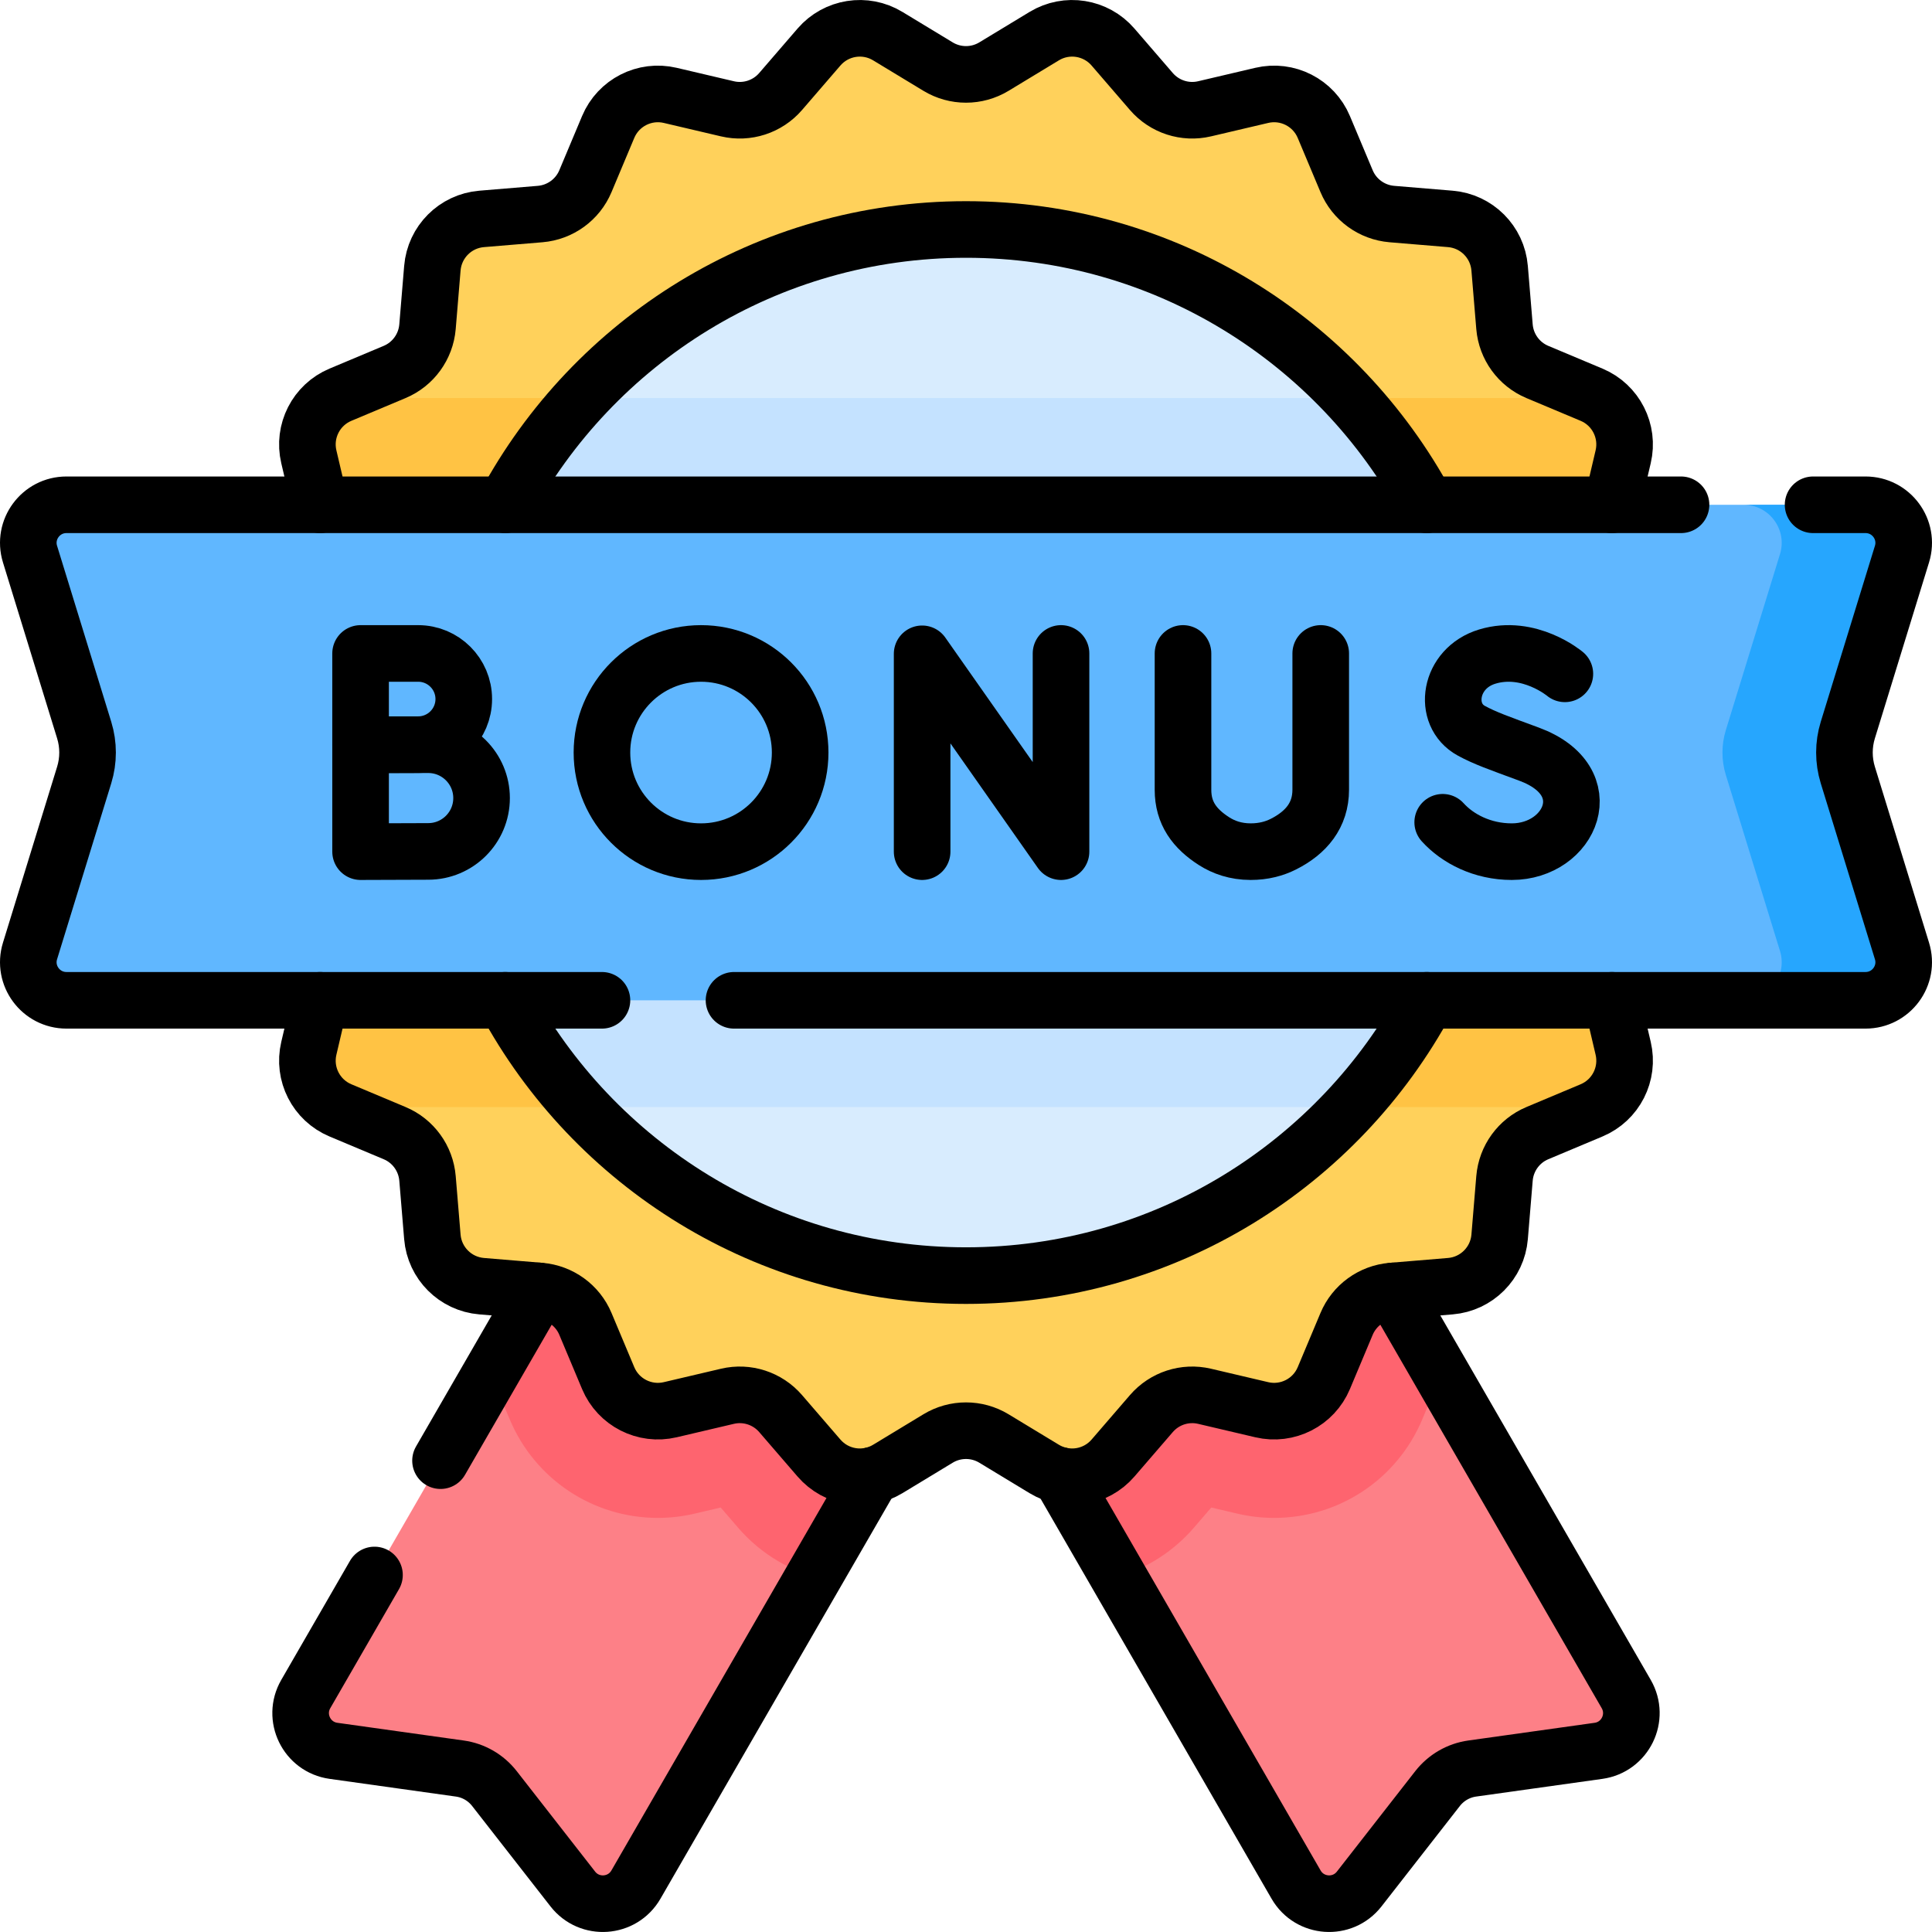 <?xml version="1.0" encoding="UTF-8"?>
<svg xmlns="http://www.w3.org/2000/svg" xmlns:xlink="http://www.w3.org/1999/xlink" version="1.1" id="Capa_1" x="0px" y="0px" viewBox="0 0 512.008 512.008" style="enable-background:new 0 0 512.008 512.008;" xml:space="preserve" width="512" height="512">
<g>
	<path style="fill:#FD8087;" d="M423.623,464.002l-33.453,4.682c-3.635,0.509-6.931,2.411-9.189,5.305l-20.781,26.63&#10;&#9;&#9;c-4.407,5.648-13.13,5.04-16.712-1.164l-87.485-151.528l87.483-50.508l87.485,151.528&#10;&#9;&#9;C434.553,455.151,430.718,463.009,423.623,464.002z"/>
	<path style="fill:#FD8087;" d="M88.385,464.002l33.453,4.682c3.635,0.509,6.931,2.411,9.189,5.305l20.781,26.63&#10;&#9;&#9;c4.407,5.648,13.13,5.04,16.712-1.164l87.485-151.528l-87.483-50.508L81.036,448.947C77.454,455.151,81.29,463.009,88.385,464.002z&#10;&#9;&#9;"/>
	<path style="fill:#FE646F;" d="M343.487,297.419l-87.483,50.508l40.367,69.917c7.688-2.305,14.653-6.75,20.011-12.962l4.631-5.37&#10;&#9;&#9;l6.9,1.622c3.195,0.751,6.476,1.132,9.751,1.132c17.187,0,32.593-10.243,39.249-26.096l2.745-6.538l5.267-0.44L343.487,297.419z"/>
	<path style="fill:#FE646F;" d="M168.521,297.419l87.483,50.508l-40.367,69.917c-7.688-2.305-14.653-6.75-20.011-12.962l-4.631-5.37&#10;&#9;&#9;l-6.899,1.622c-3.195,0.751-6.476,1.132-9.751,1.132c-17.187,0-32.593-10.243-39.249-26.096l-2.745-6.538l-5.267-0.44&#10;&#9;&#9;L168.521,297.419z"/>
	<path style="fill:#FFD15B;" d="M263.413,17.65l13.318-8.073c5.967-3.617,13.674-2.397,18.231,2.888l10.171,11.794&#10;&#9;&#9;c3.478,4.032,8.909,5.797,14.092,4.579l15.161-3.563c6.793-1.596,13.745,1.946,16.447,8.38l6.029,14.36&#10;&#9;&#9;c2.061,4.91,6.681,8.266,11.987,8.709l15.52,1.297c6.954,0.581,12.471,6.098,13.052,13.052l1.297,15.52&#10;&#9;&#9;c0.443,5.306,3.8,9.926,8.709,11.987l14.359,6.029c6.434,2.701,9.976,9.654,8.38,16.447l-3.563,15.161&#10;&#9;&#9;c-1.218,5.184,0.546,10.615,4.579,14.092l11.794,10.171c5.284,4.557,6.505,12.264,2.888,18.231l-8.073,13.318&#10;&#9;&#9;c-2.76,4.553-2.76,10.264,0,14.817l8.073,13.318c3.617,5.967,2.397,13.674-2.888,18.231l-11.794,10.171&#10;&#9;&#9;c-4.032,3.478-5.797,8.909-4.579,14.092l3.563,15.161c1.596,6.793-1.946,13.745-8.38,16.447l-14.359,6.029&#10;&#9;&#9;c-4.91,2.061-8.266,6.681-8.709,11.987l-1.297,15.52c-0.581,6.954-6.099,12.471-13.052,13.052l-15.52,1.297&#10;&#9;&#9;c-5.306,0.443-9.926,3.8-11.987,8.709l-6.029,14.36c-2.701,6.434-9.654,9.976-16.447,8.38l-15.161-3.563&#10;&#9;&#9;c-5.184-1.218-10.615,0.547-14.092,4.579l-10.171,11.794c-4.557,5.284-12.264,6.505-18.231,2.888l-13.318-8.073&#10;&#9;&#9;c-4.553-2.76-10.264-2.76-14.817,0l-13.318,8.073c-5.967,3.617-13.674,2.397-18.231-2.888l-10.171-11.794&#10;&#9;&#9;c-3.478-4.032-8.909-5.797-14.092-4.579l-15.161,3.563c-6.793,1.596-13.745-1.946-16.447-8.38l-6.029-14.36&#10;&#9;&#9;c-2.061-4.91-6.681-8.266-11.987-8.709l-15.52-1.297c-6.954-0.581-12.471-6.098-13.052-13.052l-1.297-15.52&#10;&#9;&#9;c-0.443-5.306-3.8-9.926-8.709-11.987l-14.36-6.029c-6.434-2.701-9.976-9.654-8.38-16.447l3.563-15.161&#10;&#9;&#9;c1.218-5.184-0.547-10.615-4.579-14.092l-11.794-10.171c-5.284-4.557-6.505-12.264-2.888-18.231l8.073-13.318&#10;&#9;&#9;c2.76-4.553,2.76-10.264,0-14.817l-8.073-13.318c-3.617-5.967-2.397-13.674,2.888-18.231l11.794-10.171&#10;&#9;&#9;c4.032-3.478,5.797-8.909,4.579-14.092l-3.563-15.161c-1.596-6.793,1.946-13.745,8.38-16.447l14.36-6.029&#10;&#9;&#9;c4.91-2.061,8.266-6.681,8.709-11.987l1.297-15.52c0.581-6.954,6.098-12.471,13.052-13.052l15.52-1.297&#10;&#9;&#9;c5.306-0.443,9.926-3.8,11.987-8.709l6.029-14.36c2.701-6.434,9.654-9.976,16.447-8.38l15.161,3.563&#10;&#9;&#9;c5.184,1.218,10.615-0.546,14.092-4.579l10.171-11.794c4.557-5.284,12.264-6.505,18.231-2.888l13.318,8.073&#10;&#9;&#9;C253.149,20.411,258.859,20.411,263.413,17.65z"/>
	<path style="fill:#FFC344;" d="M81.841,121.055l3.563,15.161c1.218,5.184-0.547,10.614-4.579,14.092l-11.794,10.171&#10;&#9;&#9;c-5.284,4.557-6.505,12.264-2.888,18.231l8.073,13.318c2.76,4.553,2.76,10.264,0,14.817l-8.073,13.318&#10;&#9;&#9;c-3.617,5.967-2.397,13.674,2.888,18.231l11.794,10.171c4.032,3.478,5.797,8.909,4.579,14.092l-3.563,15.161&#10;&#9;&#9;c-1.446,6.153,1.334,12.426,6.651,15.563h335.025c5.317-3.137,8.097-9.41,6.651-15.563l-3.563-15.161&#10;&#9;&#9;c-1.218-5.183,0.547-10.615,4.579-14.092l11.794-10.171c5.284-4.557,6.505-12.264,2.888-18.231l-8.073-13.318&#10;&#9;&#9;c-2.76-4.553-2.76-10.264,0-14.817l8.073-13.318c3.617-5.967,2.397-13.674-2.888-18.231l-11.794-10.171&#10;&#9;&#9;c-4.032-3.478-5.797-8.909-4.579-14.092l3.563-15.161c1.446-6.153-1.334-12.426-6.65-15.563H88.492&#10;&#9;&#9;C83.175,108.629,80.395,114.902,81.841,121.055z"/>
	<circle style="fill:#D8ECFE;" cx="256.004" cy="199.437" r="138.617"/>
	<path style="fill:#C4E2FF;" d="M117.387,199.437c0,36.25,13.921,69.245,36.701,93.945H357.92&#10;&#9;&#9;c22.78-24.7,36.701-57.695,36.701-93.945s-13.921-69.245-36.701-93.945H154.088C131.308,130.192,117.387,163.187,117.387,199.437z"/>
	<g>
		<path style="fill:#60B7FF;" d="M494.395,265.098H17.612c-6.796,0-11.654-6.577-9.655-13.072l14.353-46.647&#10;&#9;&#9;&#9;c1.191-3.871,1.191-8.012,0-11.883L7.957,146.849c-1.999-6.496,2.858-13.072,9.655-13.072h476.783&#10;&#9;&#9;&#9;c6.796,0,11.654,6.576,9.655,13.072l-14.353,46.647c-1.191,3.871-1.191,8.012,0,11.883l14.353,46.647&#10;&#9;&#9;&#9;C506.049,258.521,501.192,265.098,494.395,265.098z"/>
		<path style="fill:#26A6FE;" d="M489.697,205.378c-1.191-3.871-1.191-8.012,0-11.883l14.353-46.647&#10;&#9;&#9;&#9;c1.999-6.496-2.859-13.072-9.655-13.072H462.07c6.796,0,11.654,6.576,9.655,13.072l-14.353,46.647&#10;&#9;&#9;&#9;c-1.191,3.871-1.191,8.012,0,11.883l14.353,46.647c1.999,6.496-2.859,13.072-9.655,13.072h32.325&#10;&#9;&#9;&#9;c6.796,0,11.654-6.576,9.655-13.072L489.697,205.378z"/>
	</g>
	
		<line style="fill:none;stroke:#000000;stroke-width:15;stroke-linecap:round;stroke-linejoin:round;stroke-miterlimit:10;" x1="142.714" y1="342.116" x2="116.744" y2="387.096"/>
	<path style="fill:none;stroke:#000000;stroke-width:15;stroke-linecap:round;stroke-linejoin:round;stroke-miterlimit:10;" d="&#10;&#9;&#9;M99.244,417.396l-18.21,31.55c-3.58,6.2,0.25,14.06,7.35,15.05l33.45,4.69c3.64,0.5,6.93,2.41,9.19,5.3l20.78,26.63&#10;&#9;&#9;c4.41,5.65,13.13,5.04,16.72-1.16l62.63-108.47"/>
	<path style="fill:none;stroke:#000000;stroke-width:15;stroke-linecap:round;stroke-linejoin:round;stroke-miterlimit:10;" d="&#10;&#9;&#9;M369.294,342.112l61.681,106.835c3.576,6.202-0.253,14.061-7.354,15.051l-33.446,4.687c-3.637,0.505-6.93,2.414-9.193,5.303&#10;&#9;&#9;l-20.779,26.628c-4.404,5.647-13.132,5.041-16.718-1.162l-62.63-108.471"/>
	<path style="fill:none;stroke:#000000;stroke-width:15;stroke-linecap:round;stroke-linejoin:round;stroke-miterlimit:10;" d="&#10;&#9;&#9;M427.174,265.096l2.99,12.72c1.6,6.8-1.94,13.75-8.38,16.45l-14.36,6.03c-4.91,2.06-8.26,6.68-8.71,11.99l-1.29,15.52&#10;&#9;&#9;c-0.58,6.95-6.1,12.47-13.05,13.05l-15.52,1.29c-5.31,0.45-9.93,3.8-11.99,8.71l-6.03,14.36c-2.7,6.44-9.66,9.98-16.45,8.38&#10;&#9;&#9;l-15.16-3.56c-5.18-1.22-10.61,0.55-14.09,4.58l-10.17,11.79c-4.56,5.29-12.27,6.51-18.23,2.89l-13.32-8.07&#10;&#9;&#9;c-4.55-2.76-10.27-2.76-14.82,0l-13.32,8.07c-5.96,3.62-13.67,2.4-18.23-2.89l-10.17-11.79c-3.48-4.03-8.91-5.8-14.09-4.58&#10;&#9;&#9;l-15.16,3.56c-6.79,1.6-13.75-1.94-16.45-8.38l-6.03-14.36c-2.06-4.91-6.68-8.26-11.99-8.71l-15.52-1.29&#10;&#9;&#9;c-6.95-0.58-12.47-6.1-13.05-13.05l-1.29-15.52c-0.45-5.31-3.8-9.93-8.71-11.99l-14.36-6.03c-6.44-2.7-9.98-9.65-8.38-16.45&#10;&#9;&#9;l2.99-12.72"/>
	<path style="fill:none;stroke:#000000;stroke-width:15;stroke-linecap:round;stroke-linejoin:round;stroke-miterlimit:10;" d="&#10;&#9;&#9;M84.834,133.776l-2.99-12.72c-1.6-6.79,1.94-13.75,8.38-16.45l14.36-6.03c4.91-2.06,8.26-6.68,8.71-11.98l1.29-15.52&#10;&#9;&#9;c0.58-6.96,6.1-12.48,13.05-13.06l15.52-1.29c5.31-0.45,9.93-3.8,11.99-8.71l6.03-14.36c2.7-6.44,9.66-9.98,16.45-8.38l15.16,3.56&#10;&#9;&#9;c5.18,1.22,10.61-0.55,14.09-4.58l10.17-11.79c4.56-5.29,12.27-6.51,18.23-2.89l13.32,8.07c4.55,2.76,10.27,2.76,14.82,0&#10;&#9;&#9;l13.32-8.07c5.96-3.62,13.67-2.4,18.23,2.89l10.17,11.79c3.48,4.03,8.91,5.8,14.09,4.58l15.16-3.56c6.79-1.6,13.75,1.94,16.45,8.38&#10;&#9;&#9;l6.03,14.36c2.06,4.91,6.68,8.26,11.99,8.71l15.52,1.29c6.95,0.58,12.47,6.1,13.05,13.06l1.29,15.52c0.45,5.3,3.8,9.92,8.71,11.98&#10;&#9;&#9;l14.36,6.03c6.44,2.7,9.98,9.66,8.38,16.45l-2.99,12.72"/>
	<path style="fill:none;stroke:#000000;stroke-width:15;stroke-linecap:round;stroke-linejoin:round;stroke-miterlimit:10;" d="&#10;&#9;&#9;M133.894,265.096c23.41,43.44,69.31,72.96,122.11,72.96s98.7-29.52,122.11-72.96"/>
	<path style="fill:none;stroke:#000000;stroke-width:15;stroke-linecap:round;stroke-linejoin:round;stroke-miterlimit:10;" d="&#10;&#9;&#9;M133.894,133.776c23.41-43.44,69.31-72.96,122.11-72.96s98.7,29.52,122.11,72.96"/>
	<path style="fill:none;stroke:#000000;stroke-width:15;stroke-linecap:round;stroke-linejoin:round;stroke-miterlimit:10;" d="&#10;&#9;&#9;M159.524,265.096H17.614c-6.8,0-11.66-6.58-9.66-13.07l14.36-46.65c1.19-3.87,1.19-8.01,0-11.88l-14.36-46.65&#10;&#9;&#9;c-2-6.49,2.86-13.07,9.66-13.07h427.88"/>
	<path style="fill:none;stroke:#000000;stroke-width:15;stroke-linecap:round;stroke-linejoin:round;stroke-miterlimit:10;" d="&#10;&#9;&#9;M480.494,133.776h13.9c6.8,0,11.66,6.58,9.66,13.07l-14.36,46.65c-1.19,3.87-1.19,8.01,0,11.88l14.36,46.65&#10;&#9;&#9;c2,6.49-2.86,13.07-9.66,13.07h-299.87"/>
	<g>
		
			<circle style="fill:none;stroke:#000000;stroke-width:15;stroke-linecap:round;stroke-linejoin:round;stroke-miterlimit:10;" cx="185.788" cy="199.437" r="26.264"/>
		<g>
			<path style="fill:none;stroke:#000000;stroke-width:15;stroke-linecap:round;stroke-linejoin:round;stroke-miterlimit:10;" d="&#10;&#9;&#9;&#9;&#9;M122.905,185.26c0,6.675-5.412,12.087-12.087,12.087c-3.311,0-15.258,0.053-15.258,0.053v-24.227c0,0,11.346,0,15.258,0&#10;&#9;&#9;&#9;&#9;C117.493,173.173,122.905,178.584,122.905,185.26z"/>
			<path style="fill:none;stroke:#000000;stroke-width:15;stroke-linecap:round;stroke-linejoin:round;stroke-miterlimit:10;" d="&#10;&#9;&#9;&#9;&#9;M127.622,211.5c0,7.809-6.33,14.139-14.139,14.139c-3.873,0-17.923,0.062-17.923,0.062v-28.341c0,0,13.347,0,17.923,0&#10;&#9;&#9;&#9;&#9;C121.292,197.361,127.622,203.691,127.622,211.5z"/>
		</g>
		<g>
			
				<polyline style="fill:none;stroke:#000000;stroke-width:15;stroke-linecap:round;stroke-linejoin:round;stroke-miterlimit:10;" points="&#10;&#9;&#9;&#9;&#9;244.378,225.701 244.378,173.271 281.187,225.701 281.187,173.173 &#9;&#9;&#9;"/>
		</g>
		<g>
			<path style="fill:none;stroke:#000000;stroke-width:15;stroke-linecap:round;stroke-linejoin:round;stroke-miterlimit:10;" d="&#10;&#9;&#9;&#9;&#9;M313.512,173.173v36.145c0,6.155,3.053,10.3,8.241,13.614c2.526,1.614,5.717,2.764,9.682,2.769&#10;&#9;&#9;&#9;&#9;c3.434,0.005,6.304-0.79,8.677-1.986c6.045-3.044,9.9-7.667,9.9-14.436v-36.107"/>
		</g>
		<g>
			<path style="fill:none;stroke:#000000;stroke-width:15;stroke-linecap:round;stroke-linejoin:round;stroke-miterlimit:10;" d="&#10;&#9;&#9;&#9;&#9;M414.712,178.573c0,0-9.426-7.923-20.541-4.575c-10.206,3.074-11.991,15.441-4.25,19.657c3.62,1.972,7.245,3.232,15.281,6.197&#10;&#9;&#9;&#9;&#9;c19.345,7.135,11.012,25.85-4.561,25.85c-7.798,0-14.344-3.415-18.305-7.786"/>
		</g>
	</g>
</g>















</svg>

